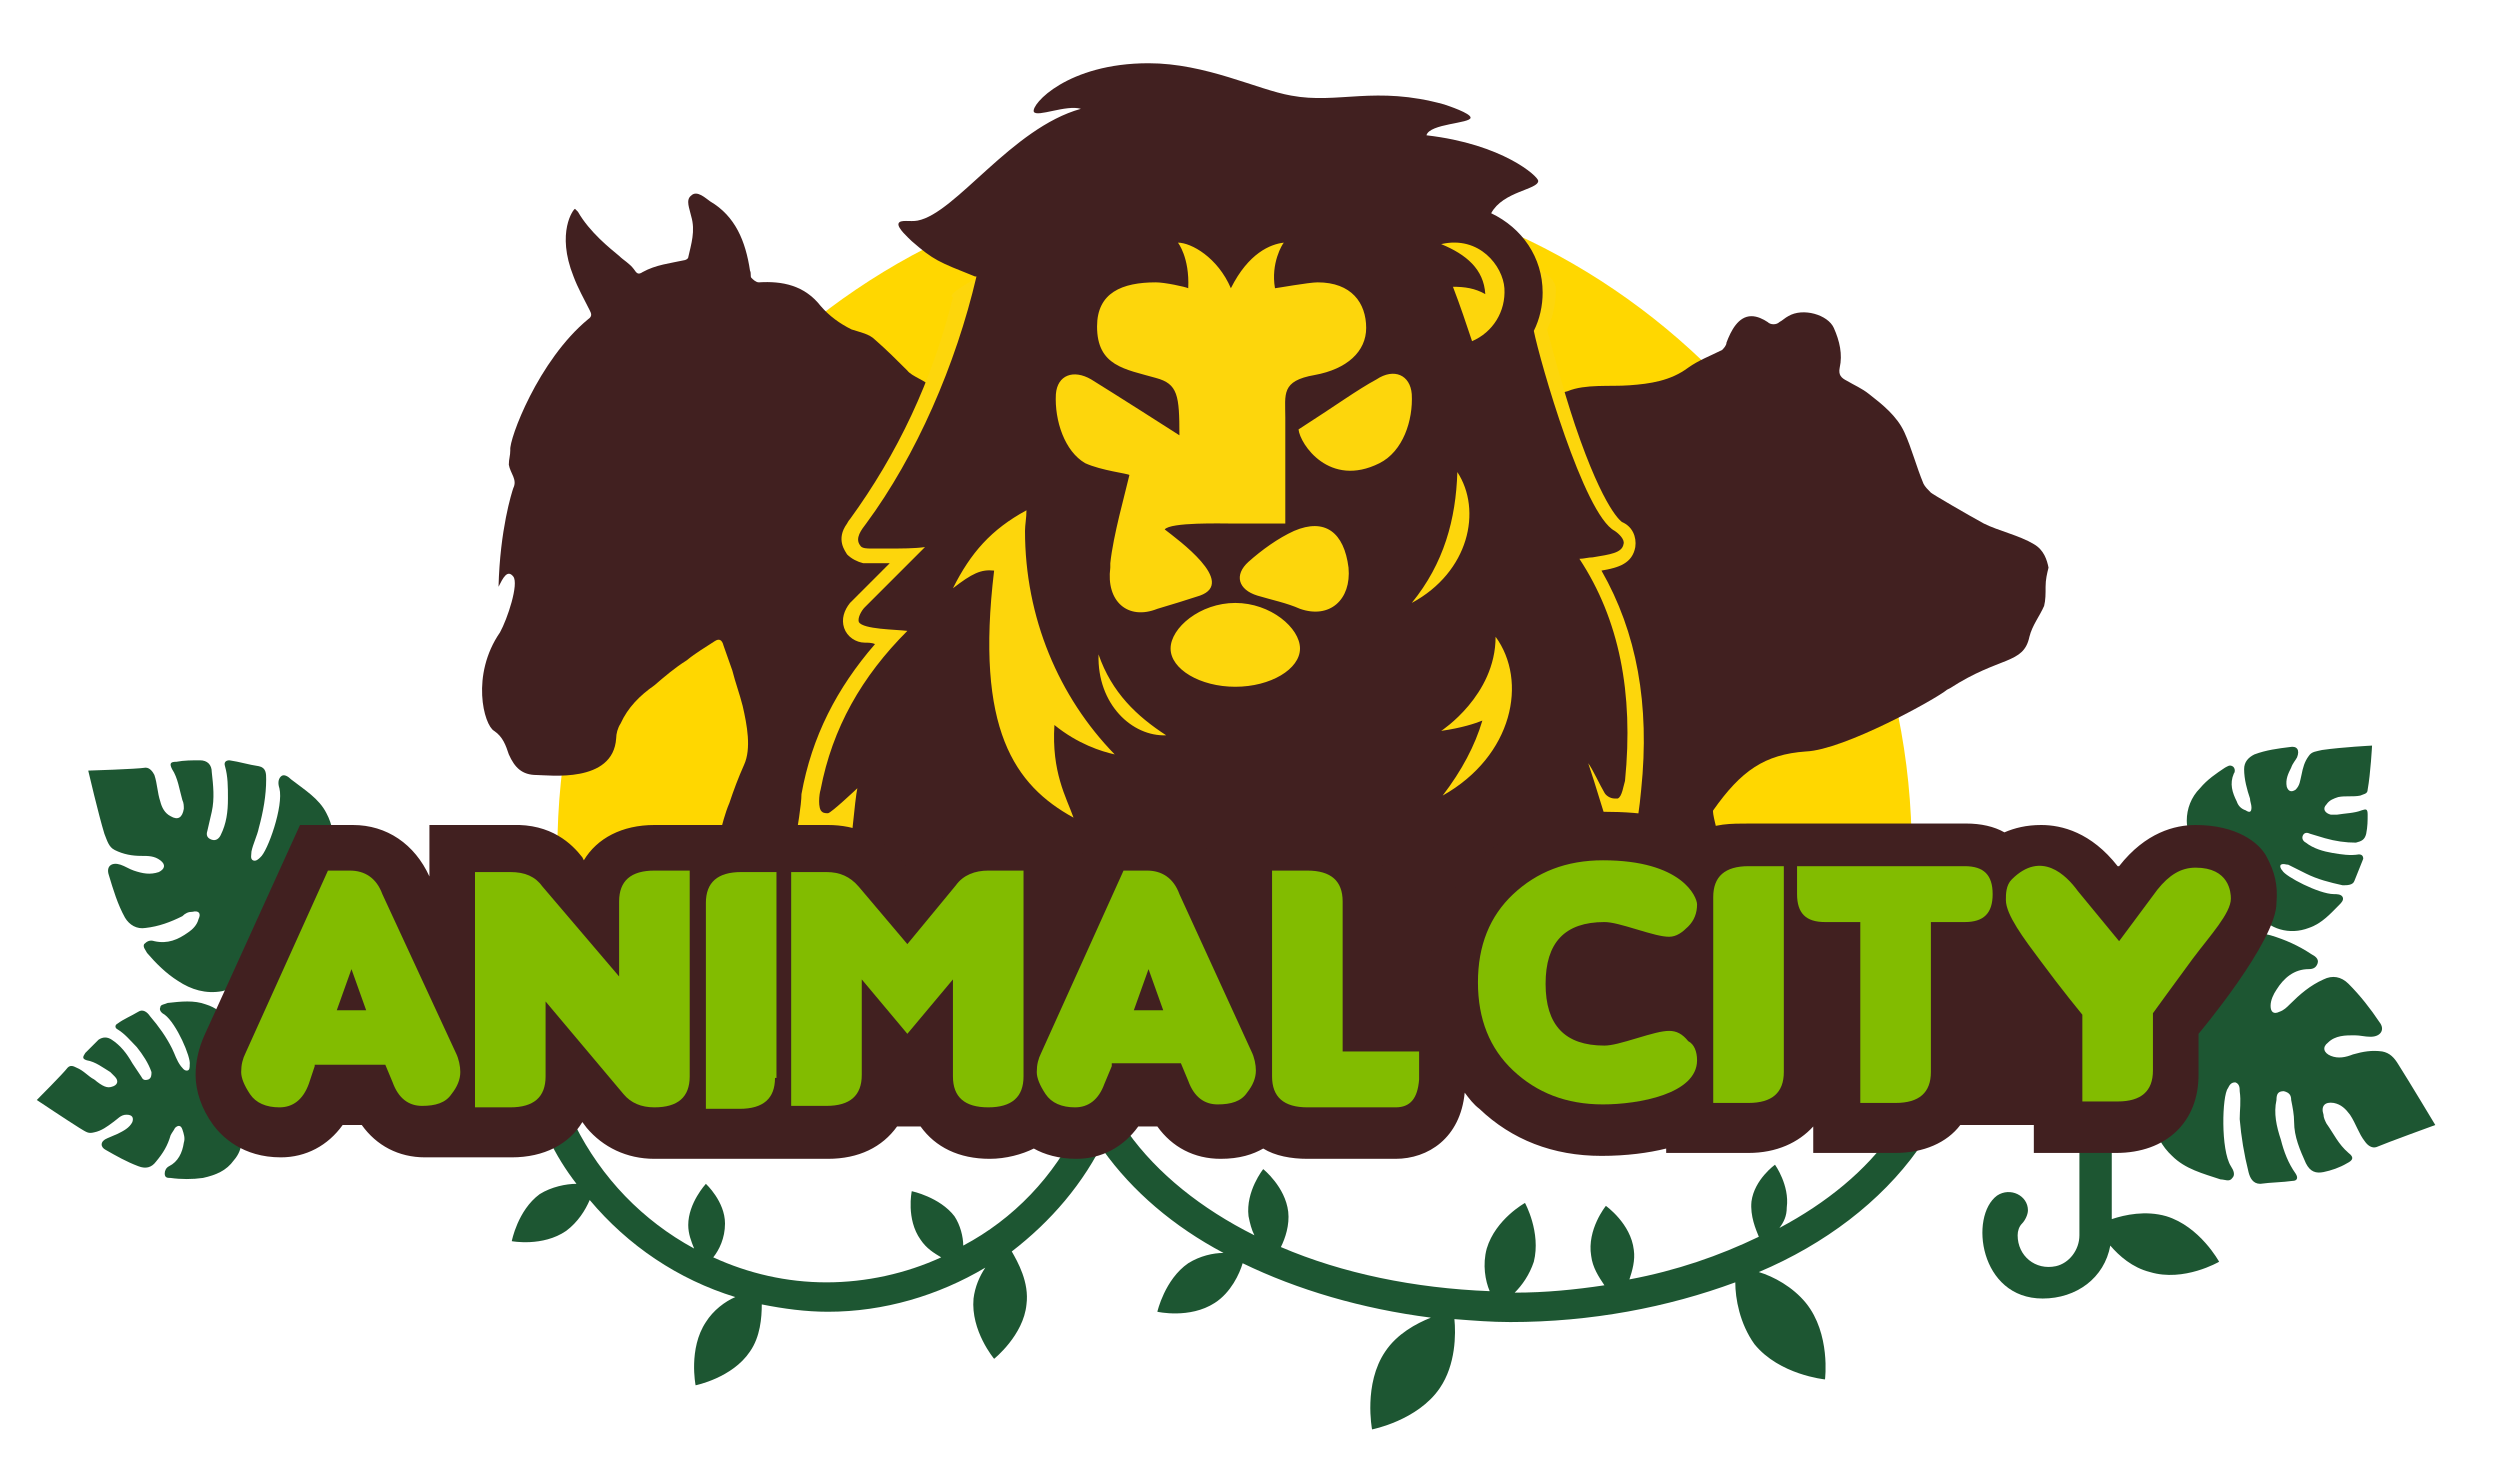 <?xml version="1.0" encoding="utf-8"?>
<svg version="1.1" id="Layer_1" xmlns="http://www.w3.org/2000/svg" xmlns:xlink="http://www.w3.org/1999/xlink" x="0px" y="0px"
	 viewBox="0 0 170 100" style="enable-background:new 0 0 170 100;" xml:space="preserve">
<style type="text/css">
	.st0{fill:#FFD700;}
	.st1{fill:#412020;}
	.st2{fill:#1D5632;}
	.st3{fill:#FDD60C;}
	.st4{fill:#82BC00;}
	.st5{fill:none;stroke:#3C2418;stroke-miterlimit:10;}
</style>
<g>
	<g>
		<path class="st0" d="M130,57.9c0,21.5-92.1,25.4-92.1,0s20.6-46.1,46.1-46.1S130,32.5,130,57.9z"/>
	</g>
	<path class="st1" d="M46.7,44.9c0.6-0.5,1.3-0.9,1.9-1.3c0.3-0.2,0.5-0.1,0.6,0.3c0.2,0.6,0.4,1.1,0.6,1.7c0.2,0.8,0.5,1.6,0.7,2.4
		c0.3,1.3,0.6,2.9,0.1,4c-0.4,0.9-0.7,1.7-1,2.6c-0.3,0.7-0.5,1.5-0.7,2.3c-0.1,0.3-0.2,0.6-0.2,0.9l10.5,0.8l1.6-2.5l5-26.1
		c-0.5-0.5-0.9-1-1.3-1.5c-0.6-0.8-0.6-1.5-1.2-2.2c-0.3-0.4-1.3-0.7-1.6-1.1c-0.7-0.7-1.4-1.4-2.2-2.1c-0.4-0.4-1-0.5-1.6-0.7
		c-0.8-0.4-1.5-0.9-2.1-1.6c-1.1-1.4-2.6-1.7-4.2-1.6c-0.2,0-0.4-0.2-0.5-0.3c-0.1-0.1,0-0.3-0.1-0.5c-0.3-2-1-3.7-2.7-4.7
		c-0.3-0.2-0.9-0.8-1.3-0.4c-0.4,0.3-0.1,0.9,0,1.4c0.3,1,0,1.9-0.2,2.8c0,0.1-0.2,0.2-0.3,0.2c-0.9,0.2-1.9,0.3-2.8,0.8
		c-0.3,0.2-0.4,0.1-0.6-0.2c-0.3-0.4-0.7-0.6-1-0.9c-0.6-0.5-2-1.6-2.8-3c-0.1-0.1-0.2-0.2-0.2-0.2c-0.1,0-1.3,1.6-0.1,4.6
		c0.3,0.8,0.7,1.5,1.1,2.3c0.1,0.2,0.2,0.4-0.1,0.6c-3.4,2.8-5.4,8.2-5.3,8.9c0,0.4-0.1,0.6-0.1,1c0.1,0.6,0.6,1,0.3,1.6
		c-0.1,0.3-0.9,2.8-1,6.7c0.3-0.6,0.6-1.2,1-0.7c0.4,0.5-0.4,2.9-0.9,3.8c-2,2.9-1.1,6.3-0.4,6.7c0.6,0.4,0.8,1,1,1.6
		c0.4,0.9,0.9,1.4,1.9,1.4c0.8,0,5.2,0.6,5.4-2.5c0-0.3,0.1-0.7,0.3-1c0.5-1.1,1.3-1.9,2.3-2.6C45.2,46,45.9,45.4,46.7,44.9z"/>
	<g>
		<path class="st2" d="M147.3,82.7c-1.4-0.4-2.8-0.1-3.7,0.2v-5.3c0-0.6-0.6-1.2-1.3-1c-0.5,0.1-0.9,0.6-0.9,1.1V84
			c0,1-0.7,1.9-1.6,2.1c-1.4,0.3-2.6-0.7-2.6-2.1c0-0.3,0.1-0.6,0.3-0.8c0.2-0.2,0.4-0.6,0.4-0.9c0-1-1.2-1.6-2.1-1
			c-1.9,1.4-1.2,7,3.1,7c2.3,0,4.2-1.4,4.6-3.6c0.6,0.7,1.5,1.5,2.7,1.8c2.3,0.7,4.7-0.7,4.7-0.7S149.6,83.4,147.3,82.7z"/>
		<g>
			<path class="st2" d="M130.4,78.2l-1.7-1.2c-1.8,2.6-4.5,4.8-7.7,6.5c0.3-0.4,0.5-0.8,0.5-1.4c0.2-1.5-0.8-2.9-0.8-2.9
				s-1.4,1-1.6,2.5c-0.1,1,0.3,1.9,0.5,2.4c-2.7,1.3-5.6,2.3-8.8,2.9c0.2-0.6,0.4-1.3,0.3-2c-0.2-1.8-1.9-3-1.9-3s-1.3,1.6-1,3.4
				c0.1,0.8,0.5,1.4,0.9,2c-2,0.3-4,0.5-6.1,0.5c0.5-0.5,1-1.2,1.3-2.1c0.5-2-0.6-4-0.6-4s-2,1.1-2.6,3.1c-0.3,1.1-0.1,2.2,0.2,2.9
				c-5.1-0.2-10-1.2-14.2-3c0.3-0.6,0.6-1.5,0.5-2.4c-0.2-1.7-1.7-2.9-1.7-2.9s-1.2,1.5-1,3.2c0.1,0.5,0.2,0.9,0.4,1.3
				c-3.6-1.8-6.6-4.2-8.6-7l-1.7,1.2c2,2.8,4.8,5.2,8.2,7c-0.7,0-1.6,0.2-2.4,0.7c-1.6,1.1-2.1,3.3-2.1,3.3s2.2,0.5,3.9-0.6
				c1.1-0.7,1.7-2,1.9-2.7c3.7,1.8,8.1,3.1,12.8,3.7c-1,0.4-2.3,1.1-3.1,2.3c-1.5,2.2-0.9,5.3-0.9,5.3s3.1-0.6,4.6-2.8
				c1.1-1.6,1.1-3.7,1-4.7c1.3,0.1,2.5,0.2,3.8,0.2c5.5,0,10.7-1,15.3-2.7c0,1.1,0.3,2.8,1.3,4.2c1.7,2.1,4.8,2.4,4.8,2.4
				s0.4-3.1-1.3-5.2c-0.9-1.1-2.2-1.8-3.2-2.1C124.1,84.6,127.9,81.7,130.4,78.2z"/>
			<path class="st2" d="M75.2,77.3l-1.8-0.9c-1.7,3.6-4.5,6.5-7.9,8.3c0-0.6-0.2-1.4-0.6-2C63.9,81.4,62,81,62,81s-0.4,1.9,0.6,3.3
				c0.4,0.6,0.9,0.9,1.4,1.2c-2.4,1.1-5.1,1.7-7.8,1.7c-2.7,0-5.3-0.6-7.7-1.7c0.4-0.5,0.8-1.3,0.8-2.3c0-1.5-1.3-2.7-1.3-2.7
				s-1.2,1.3-1.2,2.8c0,0.6,0.2,1.1,0.4,1.6c-3.5-1.9-6.3-4.8-8.1-8.4l-1.8,0.9c0.5,1.1,1.2,2.2,1.9,3.1c-0.7,0-1.7,0.2-2.5,0.7
				c-1.5,1.1-1.9,3.2-1.9,3.2s2.1,0.4,3.7-0.7c0.8-0.6,1.3-1.4,1.6-2.1c2.6,3.1,6,5.4,9.9,6.6c-0.7,0.3-1.5,0.9-2,1.7
				c-1.2,1.8-0.7,4.3-0.7,4.3s2.5-0.5,3.7-2.3c0.7-1,0.8-2.3,0.8-3.2c1.5,0.3,3,0.5,4.5,0.5c3.8,0,7.5-1.1,10.7-3
				c-0.4,0.6-0.7,1.3-0.8,2.1c-0.2,2.2,1.4,4.1,1.4,4.1s2-1.6,2.2-3.7c0.2-1.5-0.6-2.9-1-3.6C71.4,83.1,73.7,80.5,75.2,77.3z"/>
		</g>
	</g>
	<g>
		<g>
			<path class="st2" d="M19.5,61.6c0.4,0.3,0.8,0.5,1.1,0.7c0.7,0.5,1.4,1,2,1.6c0.2,0.2,0.5,0.5,0.3,0.8c-0.2,0.4-0.6,0.6-1,0.8
				c-0.2,0.1-0.3-0.1-0.4-0.3c-0.6-1.2-1.4-2.1-2.5-2.8c-0.4-0.3-0.5-0.2-0.6,0.2c-0.2,0.9-0.3,1.7-0.7,2.5c-0.5,1.2-1.3,2-2.6,2.3
				c-1.1,0.2-2.1-0.1-3-0.7c-0.8-0.5-1.5-1.2-2.1-1.9c-0.1-0.2-0.3-0.4-0.2-0.6c0.2-0.2,0.4-0.3,0.7-0.2c0.9,0.2,1.6-0.1,2.3-0.6
				c0.3-0.2,0.6-0.5,0.7-0.9c0.2-0.4,0-0.6-0.4-0.5c-0.3,0-0.5,0.1-0.7,0.3c-0.8,0.4-1.6,0.7-2.5,0.8c-0.6,0.1-1.1-0.2-1.4-0.7
				c-0.5-0.9-0.8-1.9-1.1-2.9c-0.2-0.6,0.2-0.9,0.8-0.7c0.3,0.1,0.6,0.3,0.9,0.4c0.6,0.2,1.1,0.3,1.7,0.1c0.4-0.2,0.5-0.5,0.1-0.8
				c-0.4-0.3-0.8-0.3-1.3-0.3c-0.6,0-1.2-0.1-1.8-0.4c-0.4-0.2-0.5-0.6-0.7-1.1c-0.4-1.3-1.1-4.3-1.1-4.3s3.3-0.1,3.9-0.2
				c0.3,0,0.5,0.3,0.6,0.5c0.2,0.6,0.2,1.2,0.4,1.8c0.1,0.4,0.3,0.8,0.7,1c0.5,0.3,0.8,0.1,0.9-0.5c0-0.2,0-0.4-0.1-0.6
				c-0.2-0.7-0.3-1.5-0.7-2.1c-0.2-0.4-0.1-0.5,0.3-0.5c0.5-0.1,1.1-0.1,1.6-0.1c0.5,0,0.8,0.3,0.8,0.8c0.1,0.9,0.2,1.8,0,2.7
				c-0.1,0.4-0.2,0.9-0.3,1.3c-0.1,0.3,0,0.5,0.3,0.6c0.3,0.1,0.5-0.1,0.6-0.3c0.4-0.8,0.5-1.6,0.5-2.5c0-0.8,0-1.5-0.2-2.2
				c-0.1-0.3,0.1-0.4,0.3-0.4c0.7,0.1,1.3,0.3,2,0.4c0.5,0.1,0.5,0.5,0.5,0.9c0,1.1-0.2,2.2-0.5,3.3c-0.1,0.5-0.4,1.1-0.5,1.6
				c0,0.2-0.1,0.5,0.1,0.6c0.2,0.1,0.4-0.1,0.5-0.2c0.5-0.4,1.6-3.5,1.3-4.7c-0.1-0.3-0.1-0.6,0.1-0.8c0.2-0.2,0.5,0,0.7,0.2
				c0.9,0.7,1.9,1.3,2.4,2.3c0.8,1.5,0.6,3.4-0.6,4.6c-0.3,0.3-0.7,0.7-1.1,0.9C20.4,61.2,20,61.4,19.5,61.6z"/>
		</g>
	</g>
	<g>
		<g>
			<path class="st2" d="M148.7,71.2c-0.5-0.1-1-0.2-1.4-0.3c-0.9-0.2-1.8-0.6-2.6-1c-0.3-0.2-0.7-0.3-0.6-0.8
				c0.1-0.5,0.4-0.8,0.7-1.1c0.2-0.1,0.4,0.1,0.5,0.2c1,1,2.2,1.7,3.5,2.1c0.5,0.2,0.6,0.1,0.5-0.4c-0.1-0.9-0.2-1.9-0.1-2.8
				c0.1-1.4,0.6-2.5,1.9-3.2c1.1-0.5,2.2-0.6,3.3-0.3c1,0.3,1.9,0.7,2.8,1.3c0.2,0.1,0.5,0.3,0.4,0.6c-0.1,0.3-0.3,0.4-0.6,0.4
				c-1,0-1.7,0.6-2.2,1.4c-0.2,0.3-0.4,0.7-0.4,1.1c0,0.4,0.2,0.6,0.6,0.4c0.3-0.1,0.5-0.3,0.7-0.5c0.7-0.7,1.4-1.3,2.3-1.7
				c0.6-0.3,1.2-0.2,1.7,0.3c0.8,0.8,1.5,1.7,2.1,2.6c0.4,0.5,0.1,1-0.6,1c-0.4,0-0.7-0.1-1.1-0.1c-0.6,0-1.3,0-1.8,0.5
				c-0.4,0.3-0.3,0.7,0.2,0.9c0.5,0.2,1,0.1,1.5-0.1c0.7-0.2,1.3-0.3,2-0.2c0.5,0.1,0.8,0.4,1.1,0.9c0.7,1.1,2.5,4.1,2.5,4.1
				s-3.3,1.2-4,1.5c-0.3,0.1-0.6-0.1-0.8-0.4c-0.4-0.5-0.6-1.2-1-1.8c-0.3-0.4-0.6-0.7-1.1-0.8c-0.6-0.1-0.9,0.2-0.7,0.8
				c0,0.2,0.1,0.4,0.2,0.6c0.5,0.7,0.8,1.4,1.5,2c0.4,0.3,0.3,0.5-0.1,0.7c-0.5,0.3-1.1,0.5-1.6,0.6c-0.5,0.1-0.9,0-1.2-0.6
				c-0.4-0.9-0.8-1.8-0.8-2.8c0-0.5-0.1-1-0.2-1.5c0-0.3-0.1-0.5-0.5-0.6c-0.4,0-0.5,0.2-0.5,0.6c-0.2,0.9,0,1.8,0.3,2.7
				c0.2,0.8,0.5,1.6,1,2.3c0.2,0.3,0.1,0.5-0.2,0.5c-0.7,0.1-1.5,0.1-2.2,0.2c-0.5,0-0.7-0.4-0.8-0.8c-0.3-1.2-0.5-2.4-0.6-3.6
				c0-0.6,0.1-1.2,0-1.9c0-0.2,0-0.5-0.3-0.6c-0.3,0-0.4,0.2-0.5,0.4c-0.4,0.5-0.5,4.2,0.2,5.3c0.2,0.3,0.3,0.6,0.1,0.8
				c-0.2,0.3-0.5,0.1-0.8,0.1c-1.2-0.4-2.4-0.7-3.3-1.6c-1.4-1.3-1.7-3.3-0.9-5c0.2-0.5,0.5-0.9,0.9-1.3
				C147.8,72,148.2,71.6,148.7,71.2z"/>
		</g>
	</g>
	<g>
		<g>
			<path class="st2" d="M15.2,73.4c0.4-0.1,0.7-0.1,1-0.2c0.7-0.1,1.3-0.2,2-0.1c0.2,0,0.5,0,0.6,0.3c0.1,0.3,0,0.7-0.1,1
				c-0.1,0.2-0.2,0.1-0.4,0c-0.9-0.4-1.9-0.4-2.9-0.3c-0.3,0-0.4,0.1-0.2,0.4c0.4,0.6,0.7,1.2,1,1.8c0.3,0.9,0.4,1.8-0.3,2.6
				c-0.5,0.7-1.2,1-2.1,1.2c-0.7,0.1-1.5,0.1-2.2,0c-0.2,0-0.4,0-0.4-0.3c0-0.2,0.1-0.4,0.3-0.5c0.6-0.3,0.9-0.9,1-1.6
				c0.1-0.3,0-0.6-0.1-0.9c-0.1-0.3-0.3-0.3-0.5-0.1c-0.1,0.2-0.2,0.3-0.3,0.5c-0.2,0.7-0.5,1.2-1,1.8c-0.3,0.4-0.7,0.5-1.2,0.3
				c-0.8-0.3-1.5-0.7-2.2-1.1c-0.4-0.2-0.4-0.6,0.1-0.8c0.2-0.1,0.5-0.2,0.7-0.3c0.4-0.2,0.8-0.4,1-0.8c0.1-0.3,0-0.5-0.4-0.5
				c-0.4,0-0.6,0.3-0.9,0.5c-0.4,0.3-0.8,0.6-1.3,0.7c-0.4,0.1-0.5,0-1-0.3c-0.8-0.5-2.9-1.9-2.9-1.9s1.8-1.8,2.1-2.2
				c0.2-0.2,0.4-0.1,0.6,0c0.5,0.2,0.8,0.6,1.2,0.8C7,73.9,7.3,74,7.6,73.9c0.4-0.1,0.5-0.4,0.2-0.7c-0.1-0.1-0.2-0.2-0.3-0.3
				c-0.5-0.3-1-0.7-1.6-0.8c-0.3-0.1-0.3-0.2-0.1-0.5c0.3-0.3,0.6-0.6,0.9-0.9c0.3-0.2,0.6-0.2,0.9,0c0.6,0.4,1,0.9,1.4,1.6
				c0.2,0.3,0.4,0.6,0.6,0.9c0.1,0.2,0.2,0.3,0.5,0.2c0.2-0.1,0.2-0.3,0.2-0.5c-0.2-0.6-0.6-1.2-1-1.7c-0.4-0.4-0.8-0.9-1.3-1.2
				c-0.2-0.1-0.2-0.3,0-0.4c0.4-0.3,0.9-0.5,1.4-0.8c0.3-0.2,0.6,0,0.8,0.3c0.6,0.7,1.1,1.4,1.5,2.2c0.2,0.4,0.3,0.8,0.6,1.2
				c0.1,0.1,0.2,0.3,0.4,0.3c0.2,0,0.2-0.2,0.2-0.4c0.1-0.5-0.9-2.8-1.7-3.4c-0.2-0.1-0.4-0.3-0.3-0.5c0-0.2,0.3-0.2,0.5-0.3
				c0.9-0.1,1.8-0.2,2.6,0.1c1.3,0.4,2.1,1.6,2.1,3c0,0.4,0,0.7-0.2,1.1C15.5,72.6,15.4,73,15.2,73.4z"/>
		</g>
	</g>
	<g>
		<g>
			<path class="st2" d="M152.7,59.6c-0.3,0.3-0.5,0.6-0.7,0.8c-0.4,0.5-0.9,1-1.5,1.4c-0.2,0.1-0.4,0.3-0.7,0.1
				c-0.3-0.2-0.4-0.5-0.5-0.8c0-0.2,0.1-0.2,0.3-0.2c1-0.3,1.8-0.9,2.5-1.6c0.2-0.3,0.2-0.3-0.1-0.5c-0.6-0.2-1.3-0.4-1.9-0.8
				c-0.8-0.5-1.4-1.2-1.4-2.2c0-0.8,0.3-1.6,0.9-2.2c0.5-0.6,1.1-1,1.7-1.4c0.2-0.1,0.3-0.2,0.5-0.1c0.2,0.1,0.2,0.4,0.1,0.5
				c-0.3,0.7-0.1,1.3,0.2,1.9c0.1,0.3,0.3,0.5,0.6,0.6c0.3,0.2,0.4,0.1,0.4-0.2c0-0.2-0.1-0.4-0.1-0.6c-0.2-0.6-0.4-1.3-0.4-2
				c0-0.5,0.3-0.8,0.7-1c0.8-0.3,1.6-0.4,2.4-0.5c0.5-0.1,0.7,0.2,0.5,0.7c-0.1,0.2-0.3,0.4-0.4,0.7c-0.2,0.4-0.4,0.8-0.3,1.3
				c0.1,0.3,0.3,0.4,0.6,0.2c0.3-0.3,0.3-0.6,0.4-1c0.1-0.5,0.2-0.9,0.5-1.3c0.2-0.3,0.5-0.3,0.9-0.4c1.4-0.2,3.4-0.3,3.4-0.3
				s-0.1,1.9-0.3,3c0,0.3-0.3,0.3-0.5,0.4c-0.5,0.1-1,0-1.5,0.1c-0.3,0.1-0.6,0.2-0.8,0.5c-0.3,0.3-0.1,0.6,0.3,0.7
				c0.1,0,0.3,0,0.4,0c0.6-0.1,1.2-0.1,1.7-0.3c0.3-0.1,0.4-0.1,0.4,0.3c0,0.4,0,0.8-0.1,1.3c-0.1,0.4-0.3,0.5-0.7,0.6
				c-0.7,0-1.4-0.1-2.1-0.3c-0.3-0.1-0.7-0.2-1-0.3c-0.2-0.1-0.4-0.1-0.5,0.1c-0.1,0.2,0,0.4,0.2,0.5c0.5,0.4,1.2,0.6,1.8,0.7
				c0.6,0.1,1.2,0.2,1.8,0.1c0.2,0,0.3,0.1,0.3,0.3c-0.2,0.5-0.4,1-0.6,1.5c-0.1,0.3-0.5,0.3-0.8,0.3c-0.9-0.2-1.7-0.4-2.5-0.8
				c-0.4-0.2-0.8-0.4-1.2-0.6c-0.2,0-0.3-0.1-0.5,0c-0.1,0.1,0,0.3,0.1,0.4c0.2,0.4,2.5,1.6,3.5,1.6c0.2,0,0.5,0,0.6,0.2
				c0.1,0.2-0.1,0.4-0.2,0.5c-0.6,0.6-1.2,1.3-2.1,1.6c-1.3,0.5-2.7,0.1-3.5-1c-0.2-0.3-0.4-0.6-0.6-1
				C152.9,60.4,152.8,60.1,152.7,59.6z"/>
		</g>
	</g>
	<path class="st1" d="M138.3,37c-1-0.6-2.4-0.9-3.4-1.4c-1.1-0.6-3.5-2-3.6-2.1c-0.2-0.2-0.4-0.4-0.5-0.6c-0.5-1.2-0.8-2.4-1.3-3.5
		c-0.5-1.1-1.5-1.9-2.4-2.6c-0.5-0.4-1-0.6-1.5-0.9c-0.4-0.2-0.6-0.4-0.5-0.9c0.2-0.9,0-1.8-0.4-2.7c-0.4-0.9-2.1-1.4-3.1-0.8
		c-0.2,0.1-0.4,0.3-0.6,0.4c-0.2,0.2-0.6,0.2-0.8,0c-0.3-0.2-0.7-0.4-1.1-0.4c-0.9,0-1.4,1-1.7,1.8c0,0.2-0.2,0.4-0.3,0.5
		c-0.8,0.4-1.6,0.7-2.3,1.2c-1.2,0.9-2.6,1.1-4,1.2c-1.3,0.1-3-0.1-4.2,0.4c-0.9,0.3-2.5,0-3.3,0c-1.9-0.1-1.8,0.2-3.2,0.3
		c-0.4,0-0.7-0.1-0.6,0.3l4.5,30.6c0.1,0.4,0.4,0.6,0.8,0.6c1.9-0.4,6.9-1.5,6.9-1.5c0,0,0,0.1,0,0.1l0.2,0.4
		c0.2,0.5,0.8,0.6,1.2,0.2c0,0,0,0,0,0c0.3-0.4,0.8-0.3,1.1,0.1c0,0,0,0,0,0c0.3,0.5,1.1,0.4,1.2-0.3c0.1-0.6,1.3,0,1.4-0.7
		c0-0.1-0.4-1.5-0.3-1.6c1.9-2.7,3.5-3.8,6.3-4c2.6-0.1,8.9-3.6,9.6-4.2l0.2-0.1c3.4-2.2,5-1.6,5.4-3.5c0.2-0.8,0.7-1.4,1-2.1
		c0.1-0.4,0.1-0.8,0.1-1.3c0-0.5,0.1-0.9,0.2-1.3C139.2,38.1,139,37.4,138.3,37z"/>
	<path class="st3" d="M54.1,57l56.9,0.4c0.3-1,0.5-2.6,0.6-3.7c0.6-5.8-0.3-10.7-2.7-14.9c1.2-0.2,2.1-0.5,2.3-1.6
		c0.1-0.7-0.2-1.4-0.9-1.7c0,0-1.2-0.7-3.2-6.6c-0.9-2.7-1.6-5.4-1.9-6.5c0.4-0.8,0.6-1.8,0.6-2.7c0-2.3-7.8-3-8.2-3.3
		c-20.8-4.4-34.1,3.6-32.8,3.8c-1.4,5.7-3.8,10.7-7,15.1c-0.1,0.1-0.2,0.3-0.2,0.3c-0.8,1.1-0.1,1.9,0,2.1c0.3,0.3,0.7,0.5,1.1,0.6
		c0.4,0,0.8,0,1.3,0c0.2,0,0.3,0,0.5,0l-2.7,2.7c-0.4,0.5-0.6,1.1-0.4,1.7c0.2,0.6,0.8,1,1.4,1c0.2,0,0.5,0,0.7,0.1
		c-2.6,3-4.3,6.3-5,10.2C54.5,54.7,54.2,56.5,54.1,57z"/>
	<path class="st1" d="M113.4,70.2c-0.4-2-4.8-16.6-5.4-18.3c0.3,0.4,0.8,1.5,1.1,2c0.1,0.2,0.4,0.4,0.7,0.4c0.1,0,0.1,0,0.2,0
		c0.3-0.1,0.4-0.9,0.5-1.2c0.6-6-0.4-11-3.1-15.1c0.3,0,0.6-0.1,0.9-0.1c1.2-0.2,2-0.3,2.1-0.9c0.1-0.3-0.3-0.7-0.6-0.9
		c-2.1-1.1-5.1-11.6-5.5-13.6c0.4-0.8,0.6-1.7,0.6-2.6c0-2.4-1.4-4.4-3.5-5.4c0.8-1.5,3.2-1.6,3.2-2.2c0-0.3-2.4-2.5-7.6-3.1
		c0.2-0.8,3-0.8,3-1.2c0-0.3-1.5-0.8-1.8-0.9c-4.7-1.3-7.2,0-10.4-0.6c-2.3-0.4-5.8-2.2-9.7-2.2c-5.5,0-8,2.8-7.8,3.3
		c0.2,0.4,2.2-0.5,3.2-0.2C68.8,8.7,65,14.5,62.4,15c-0.5,0.1-1.2-0.1-1.3,0.2c-0.1,0.3,0.7,1,0.9,1.2c1.5,1.3,1.8,1.4,4.3,2.4
		c0,0,0,0,0.1,0c-1.4,6-4.1,12.2-7.5,16.8c-0.3,0.4-0.8,1-0.4,1.5c0.1,0.2,0.5,0.2,0.7,0.2c0.4,0,0.8,0,1.2,0c0.9,0,1.8,0,2.5-0.1
		l-4.1,4.1c-0.2,0.2-0.5,0.7-0.4,1c0.3,0.5,2.5,0.5,3.3,0.6c-3.1,3.1-5.1,6.6-5.9,10.8c-0.1,0.3-0.2,1.3,0.1,1.5
		c0.1,0.1,0.3,0.1,0.4,0.1c0.2,0,2-1.7,2-1.7c-0.3,1.3-1.4,14.8-1.5,16.1L113.4,70.2z M74.7,44.5c0.9,2.6,2.6,4.2,4.6,5.5
		C77,50.1,74.6,47.9,74.7,44.5z M84,46.7c-2.4,0-4.4-1.2-4.4-2.6c0-1.4,2-3.1,4.4-3.1c2.4,0,4.4,1.7,4.4,3.1
		C88.4,45.5,86.4,46.7,84,46.7z M88.4,41.4c-0.9-0.4-1.9-0.6-2.9-0.9c-1.3-0.4-1.6-1.4-0.6-2.3c0.9-0.8,2-1.6,3.1-2.1
		c2.1-0.9,3.4,0.1,3.7,2.5C91.9,40.8,90.4,42.1,88.4,41.4z M98.1,54.1c1.3-1.7,2.2-3.4,2.7-5.1c-0.5,0.2-1.4,0.5-2.8,0.7
		c0,0,3.7-2.4,3.7-6.4C103.9,46.3,102.9,51.4,98.1,54.1z M102.3,19.6c0.1,1.6-0.8,3-2.2,3.6c-0.4-1.2-0.8-2.4-1.3-3.7
		c0.8,0,1.5,0.1,2.2,0.5c-0.1-1.7-1.3-2.7-3-3.4C100.6,16,102.2,18.1,102.3,19.6z M99.1,32.1c1.7,2.6,0.8,6.8-3.1,8.9
		C98.2,38.3,99,35.3,99.1,32.1z M96,26.8c0.1,1.8-0.6,3.9-2.2,4.7c-3.4,1.7-5.4-1.3-5.5-2.3c2.5-1.6,4-2.7,5.3-3.4
		C94.8,25,95.9,25.5,96,26.8z M71.8,26.8c0.1-1.3,1.2-1.7,2.4-1c1.3,0.8,5.7,3.6,6,3.8c0-2.7-0.1-3.5-1.6-3.9c-2.1-0.6-4-0.8-4-3.5
		c0-2.3,1.7-3,4-3c0.6,0,2,0.3,2.2,0.4c0.1-2.1-0.7-3.1-0.7-3.1c0.9,0,2.7,1,3.6,3.1c1.2-2.4,2.7-3,3.6-3.1
		c-0.1,0.1-0.9,1.4-0.6,3.1c0.1,0,2.3-0.4,2.9-0.4c2.3,0,3.3,1.4,3.3,3.1c0,1.6-1.3,2.8-3.5,3.2c-2.3,0.4-2,1.3-2,2.9
		c0,1.2,0,6.1,0,7.2c-0.9,0-1.2,0-3.6,0c-0.7,0-4.2-0.1-4.6,0.4c0.9,0.7,4.9,3.6,2.4,4.5c-0.9,0.3-1.9,0.6-2.9,0.9
		c-2,0.8-3.5-0.5-3.2-2.8c0-0.1,0-0.2,0-0.3c0,0,0,0,0,0c0.2-1.9,1-4.7,1.3-6c-0.1-0.1-1.9-0.3-3-0.8C72.4,30.7,71.7,28.6,71.8,26.8
		z M69.8,34.7c0,0.5-0.1,1-0.1,1.4c0,5.9,2.3,11.3,6.1,15.2c-0.9-0.2-2.5-0.7-4.1-2c-0.2,3.2,0.8,4.9,1.3,6.3c-4-2.2-6.7-6-5.4-16.8
		c-0.9-0.1-1.5,0.2-2.8,1.2C66,37.6,67.4,36,69.8,34.7z"/>
	<path class="st1" d="M154.1,58.2c-0.5-0.9-2-2.1-4.8-2.1c-1.4,0-3.4,0.5-5.2,2.8l-0.1,0c-1.8-2.3-3.8-2.8-5.2-2.8
		c-1,0-1.8,0.2-2.5,0.5c-0.7-0.4-1.6-0.6-2.6-0.6H119c-1.3,0-2.5,0-3.4,0.6c-1.5-1-3.6-1.4-6.6-1.4c-3.4,0-6.2,1.1-8.4,3.2
		c-2.2,2.2-3.4,5-3.4,8.4c0,0.5,0,1,0.1,1.5h-2.8v-7c0-3.2-2.3-5.3-5.6-5.3h-5.6v3.6l0-0.1c-1-2.2-2.9-3.5-5.2-3.5h-3.6l-1.6,3.5V56
		h-5.6c-1.9,0-3.5,0.8-4.7,2.2l-0.8,1l-0.8-1c-1.2-1.4-2.8-2.1-4.7-2.1h-0.3h-5.3h-0.3c-0.1,0-0.2,0-0.3,0v0h-5.6
		c-2.2,0-3.9,0.9-4.8,2.4l-0.1-0.2c-0.7-0.9-2.1-2.3-4.8-2.2l-5.6,0v3.6l0-0.1c-1-2.2-2.9-3.5-5.2-3.5h-3.6l-6.5,14.3
		c-0.4,0.9-0.6,1.8-0.6,2.7c0,1.1,0.4,2.3,1.2,3.4c0.6,0.8,2,2.2,4.6,2.2c1.7,0,3.2-0.8,4.2-2.2h1.3c1,1.4,2.5,2.2,4.3,2.2
		c0.1,0,0.2,0,0.3,0v0h5.6c2.2,0,3.9-0.9,4.8-2.4l0.3,0.4c1.1,1.3,2.7,2.1,4.6,2.1c0.1,0,0.2,0,0.3,0v0h5.6c0.1,0,0.2,0,0.3,0v0h5.6
		c2.1,0,3.7-0.8,4.7-2.2h1.6c1,1.4,2.6,2.2,4.7,2.2c1.1,0,2.2-0.3,3-0.7c0.7,0.4,1.7,0.7,2.9,0.7c1.7,0,3.2-0.8,4.2-2.2h1.3
		c1,1.4,2.5,2.2,4.3,2.2c1.3,0,2.2-0.3,2.9-0.7c0.8,0.5,1.9,0.7,3,0.7h6c2.2,0,4.4-1.4,4.7-4.5c0.3,0.4,0.6,0.8,1,1.1
		c2.2,2.1,5,3.2,8.3,3.2c1.7,0,3.2-0.2,4.4-0.5v0.3h5.6c1.9,0,3.4-0.7,4.4-1.8v1.8h5.6c1.9,0,3.5-0.7,4.4-1.9h5v1.9h5.6
		c3.4,0,5.6-2.1,5.6-5.3v-2.8c0,0,5.3-6.3,5.3-8.9C154.9,60.2,154.7,59.3,154.1,58.2z"/>
	<g>
		<path class="st4" d="M21.4,72.5L21,73.7c-0.4,1.1-1.1,1.6-2,1.6c-0.9,0-1.6-0.3-2-0.9c-0.4-0.6-0.6-1.1-0.6-1.5
			c0-0.5,0.1-0.9,0.3-1.3l5.6-12.4h1.5c1,0,1.8,0.5,2.2,1.6L31,71.6c0.2,0.4,0.3,0.9,0.3,1.3c0,0.5-0.2,1-0.6,1.5
			c-0.4,0.6-1.1,0.8-2,0.8c-0.9,0-1.6-0.5-2-1.6l-0.5-1.2H21.4z M24.9,68.7l-1-2.8l-1,2.8H24.9z"/>
		<path class="st4" d="M42.1,66.4v-5.1c0-1.4,0.8-2.1,2.4-2.1h2.4v14c0,1.4-0.8,2.1-2.4,2.1c-0.9,0-1.6-0.3-2.1-0.9l-5.3-6.3v5.1
			c0,1.4-0.8,2.1-2.4,2.1h-2.4V59.3l2.4,0c1,0,1.7,0.3,2.2,1L42.1,66.4z"/>
		<path class="st4" d="M52.7,73.3c0,1.4-0.8,2.1-2.4,2.1H48v-14c0-1.4,0.8-2.1,2.4-2.1h2.4V73.3z"/>
		<path class="st4" d="M61.7,64.2l3.3-4c0.5-0.7,1.3-1,2.2-1h2.4v14c0,1.4-0.8,2.1-2.4,2.1c-1.6,0-2.4-0.7-2.4-2.1v-6.6l-3.1,3.7
			l-3.1-3.7v6.5c0,1.4-0.8,2.1-2.4,2.1h-2.4V59.3h2.4c0.9,0,1.6,0.3,2.2,1L61.7,64.2z"/>
		<path class="st4" d="M75.6,72.5l-0.5,1.2c-0.4,1.1-1.1,1.6-2,1.6c-0.9,0-1.6-0.3-2-0.9c-0.4-0.6-0.6-1.1-0.6-1.5
			c0-0.5,0.1-0.9,0.3-1.3l5.6-12.4H78c1,0,1.8,0.5,2.2,1.6l4.9,10.7c0.2,0.4,0.3,0.9,0.3,1.3c0,0.5-0.2,1-0.6,1.5
			c-0.4,0.6-1.1,0.8-2,0.8c-0.9,0-1.6-0.5-2-1.6l-0.5-1.2H75.6z M79.1,68.7l-1-2.8l-1,2.8H79.1z"/>
		<path class="st4" d="M94.9,75.3h-6c-1.6,0-2.4-0.7-2.4-2.1v-14h2.4c1.6,0,2.4,0.7,2.4,2.1v10.2h5.2v1.9
			C96.4,74.7,95.9,75.3,94.9,75.3z"/>
	</g>
	<g>
		<path class="st4" d="M115.4,72.1c0,2.3-4,3-6.4,3c-2.5,0-4.5-0.8-6.1-2.3c-1.6-1.5-2.4-3.5-2.4-6s0.8-4.5,2.4-6
			c1.6-1.5,3.6-2.3,6.1-2.3c5.4,0,6.4,2.5,6.4,3c0,0.6-0.2,1.1-0.6,1.5c-0.4,0.4-0.8,0.7-1.3,0.7c-0.5,0-1.2-0.2-2.2-0.5
			c-1-0.3-1.7-0.5-2.2-0.5c-2.7,0-4,1.4-4,4.2c0,2.8,1.3,4.2,4,4.2c0.5,0,1.2-0.2,2.2-0.5c1-0.3,1.7-0.5,2.2-0.5
			c0.5,0,0.9,0.2,1.3,0.7C115.2,71,115.4,71.5,115.4,72.1z"/>
		<path class="st4" d="M121.3,72.9c0,1.4-0.8,2.1-2.4,2.1h-2.4V61c0-1.4,0.8-2.1,2.4-2.1h2.4V72.9z"/>
		<path class="st4" d="M131.3,62.7v10.2c0,1.4-0.8,2.1-2.4,2.1h-2.4V62.7h-2.4c-1.3,0-1.9-0.6-1.9-1.9v-1.9h11.4
			c1.3,0,1.9,0.6,1.9,1.9c0,1.3-0.6,1.9-1.9,1.9H131.3z"/>
		<path class="st4" d="M144.1,64l2.6-3.5c0.8-1,1.6-1.5,2.6-1.5c2.3,0,2.4,1.7,2.4,2.1c0,1-1.4,2.5-2.6,4.1
			c-1.4,1.9-2.7,3.7-2.7,3.7v3.9c0,1.4-0.8,2.1-2.4,2.1h-2.4v-2.1V69c0,0-1.4-1.7-2.8-3.6c-1.2-1.6-2.4-3.2-2.4-4.2
			c0-0.4,0-1,0.4-1.4c2-2,3.7-0.3,4.5,0.8L144.1,64z"/>
	</g>
	<path class="st5" d="M145,70.6"/>
	<path class="st5" d="M152.6,60.2"/>
</g>
<g>
</g>
<g>
</g>
<g>
</g>
<g>
</g>
<g>
</g>
<g>
</g>
</svg>

